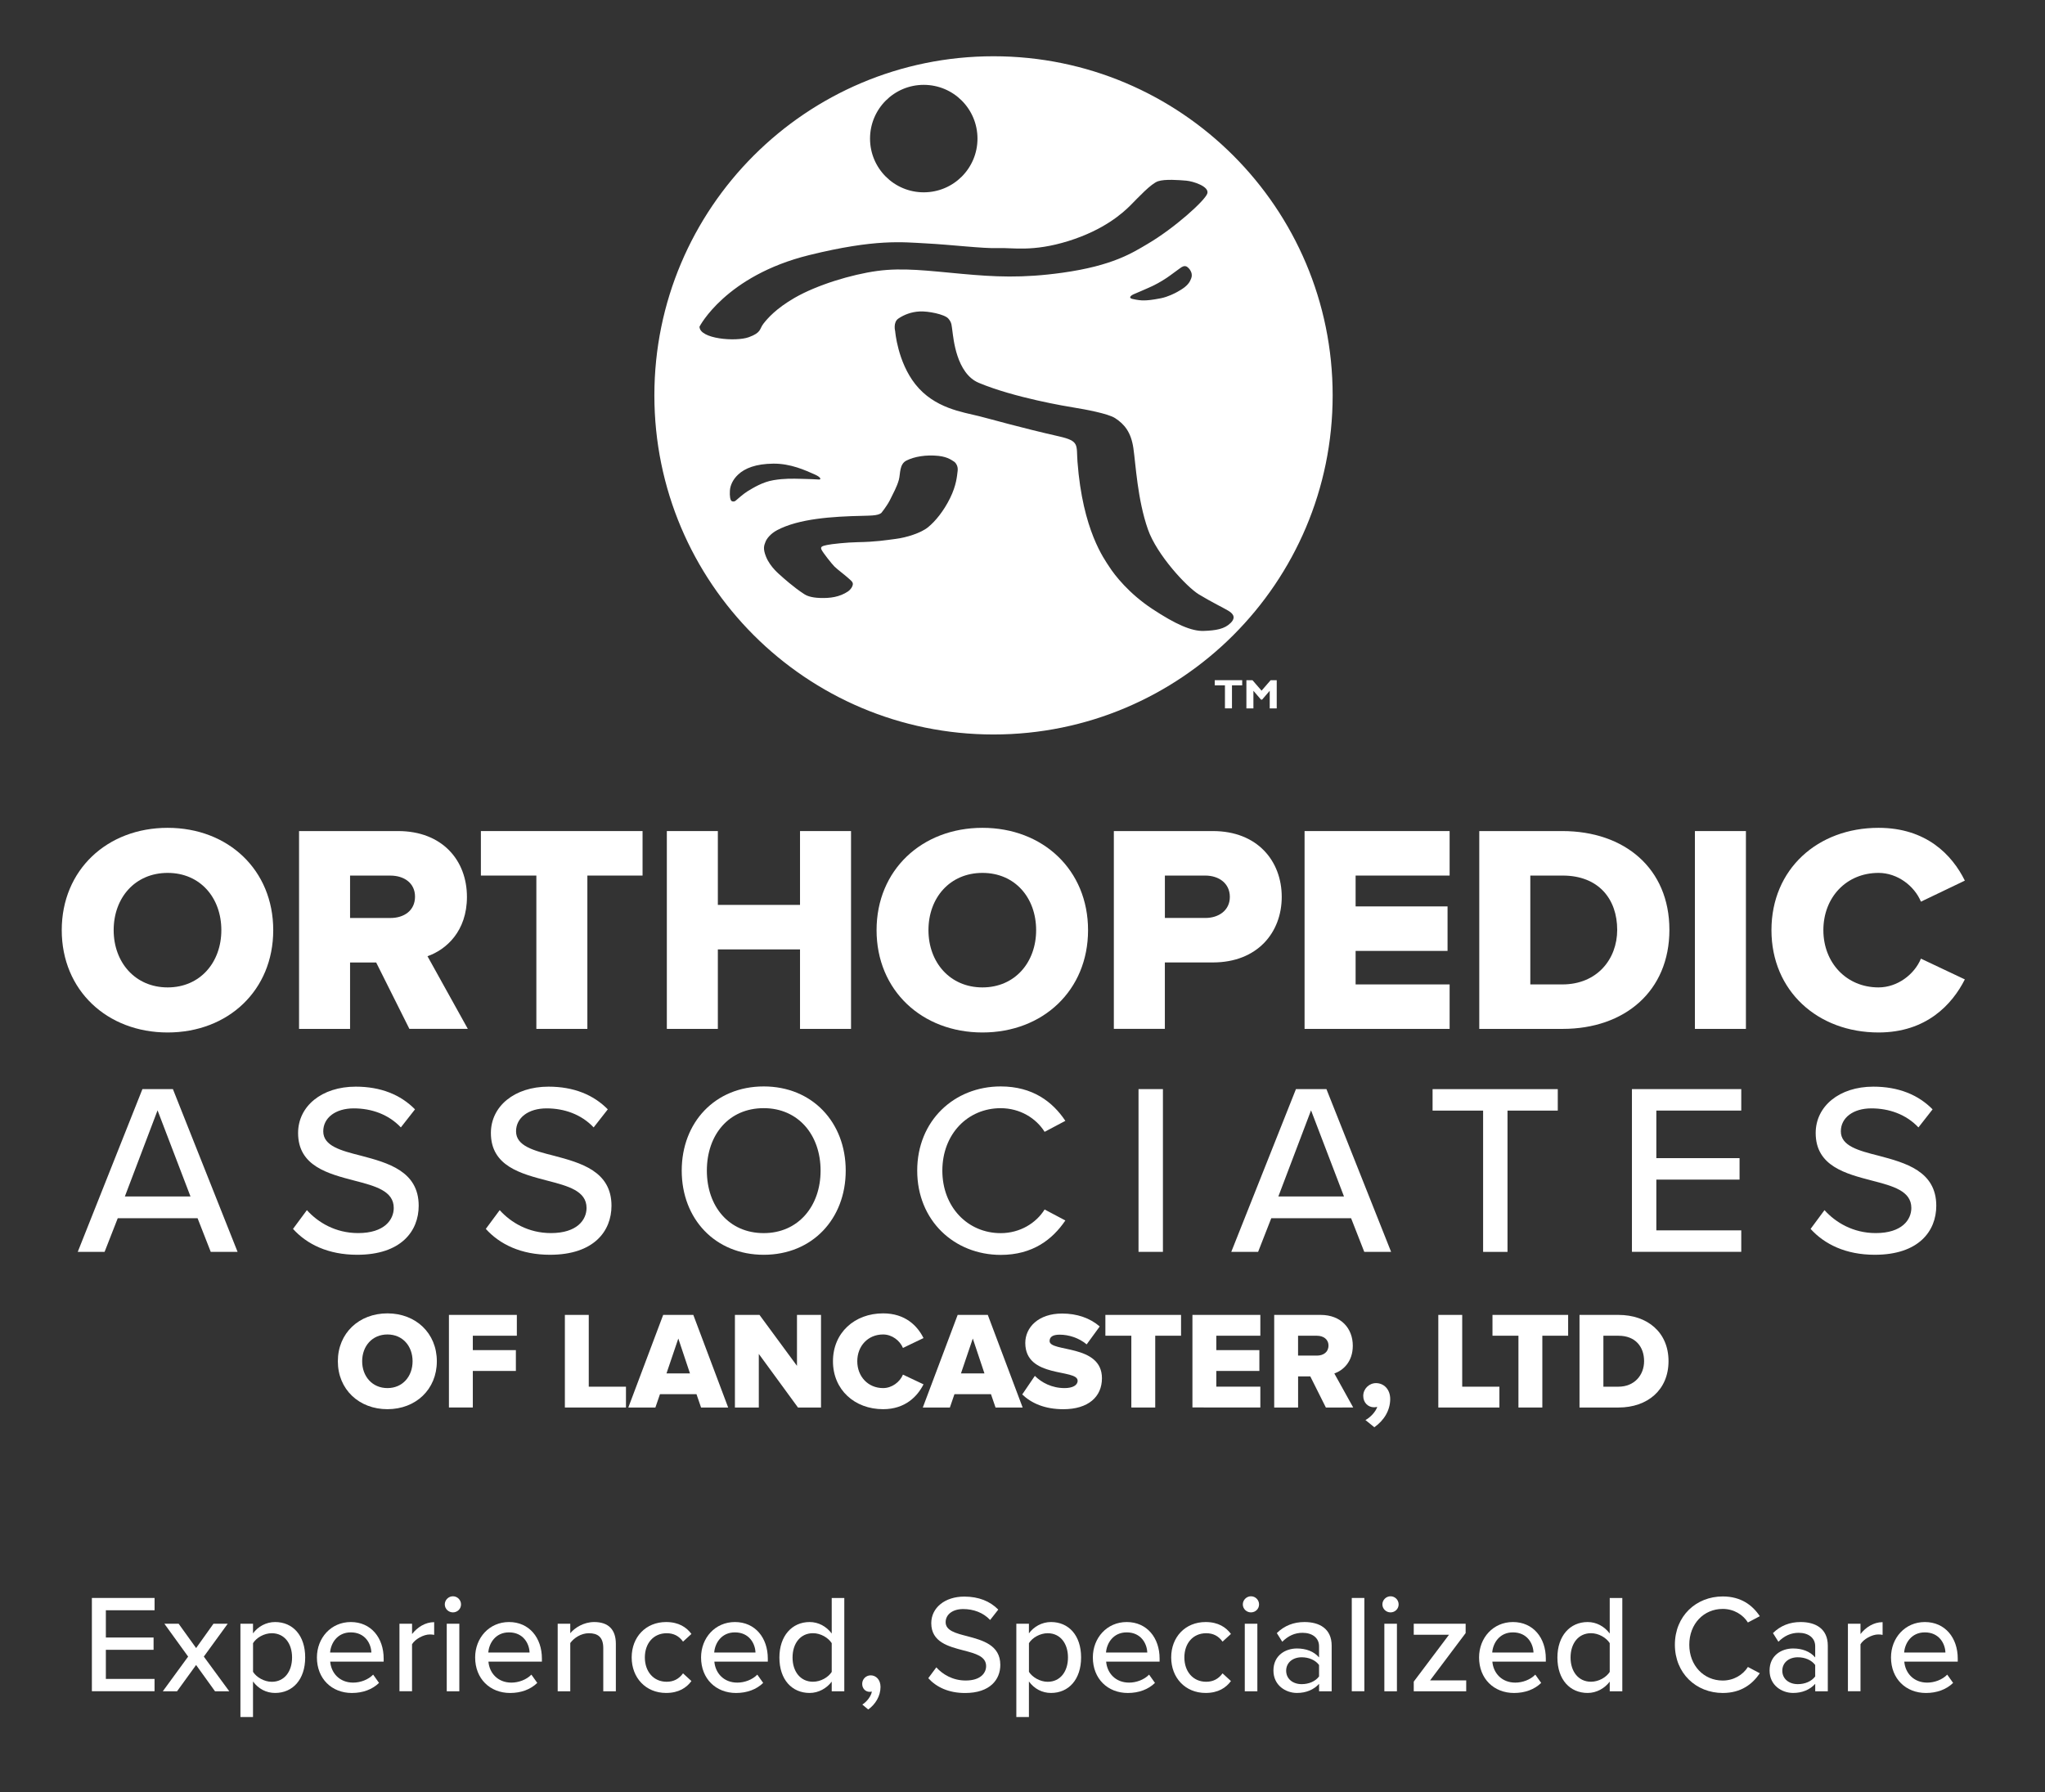 <?xml version="1.0" encoding="utf-8"?>
<!-- Generator: Adobe Illustrator 27.7.0, SVG Export Plug-In . SVG Version: 6.00 Build 0)  -->
<svg version="1.1" id="Layer_1" xmlns="http://www.w3.org/2000/svg" xmlns:xlink="http://www.w3.org/1999/xlink" x="0px" y="0px"
	 viewBox="0 0 720 631.03" style="enable-background:new 0 0 720 631.03;" xml:space="preserve">
<rect x="0" y="0" width="720" height="631.03" fill="#333333" stroke="none"/>
<style type="text/css">
	.st0{fill:#FFFFFF;}
</style>
<g>
	<path class="st0" d="M21.74,327.53c0-21.2,15.98-36.03,37.28-36.03c21.3,0,37.18,14.83,37.18,36.03s-15.87,36.03-37.18,36.03
		C37.72,363.56,21.74,348.73,21.74,327.53z M77.93,327.53c0-11.38-7.41-20.16-18.9-20.16s-19.01,8.77-19.01,20.16
		c0,11.28,7.52,20.16,19.01,20.16S77.93,338.81,77.93,327.53z"/>
	<path class="st0" d="M144.14,362.3l-11.7-23.39h-9.19v23.39h-17.96v-69.66h34.88c15.46,0,24.23,10.23,24.23,23.18
		c0,12.11-7.31,18.59-13.89,20.89l14.2,25.58H144.14z M146.12,315.73c0-4.8-3.86-7.41-8.67-7.41h-14.2v14.93h14.2
		C142.26,323.25,146.12,320.64,146.12,315.73z"/>
	<path class="st0" d="M188.84,362.3v-53.99h-19.53v-15.67h56.92v15.67H206.8v53.99H188.84z"/>
	<path class="st0" d="M281.67,362.3v-27.99h-28.93v27.99h-17.96v-69.66h17.96v26h28.93v-26h17.96v69.66H281.67z"/>
	<path class="st0" d="M308.62,327.53c0-21.2,15.98-36.03,37.28-36.03s37.18,14.83,37.18,36.03s-15.87,36.03-37.18,36.03
		S308.62,348.73,308.62,327.53z M364.8,327.53c0-11.38-7.42-20.16-18.9-20.16s-19.01,8.77-19.01,20.16
		c0,11.28,7.52,20.16,19.01,20.16S364.8,338.81,364.8,327.53z"/>
	<path class="st0" d="M392.16,362.3v-69.66h34.88c15.67,0,24.23,10.55,24.23,23.18c0,12.53-8.56,23.08-24.23,23.08h-16.92v23.39
		H392.16z M433,315.83c0-4.8-3.86-7.52-8.67-7.52h-14.2v14.93h14.2C429.13,323.25,433,320.53,433,315.83z"/>
	<path class="st0" d="M459.31,362.3v-69.66h51.07v15.67h-33.1v10.86h32.37v15.67h-32.37v11.8h33.1v15.66H459.31z"/>
	<path class="st0" d="M520.82,362.3v-69.66h29.24c21.93,0,37.7,13.16,37.7,34.78s-15.77,34.88-37.59,34.88H520.82z M569.38,327.42
		c0-10.76-6.47-19.11-19.21-19.11h-11.38v38.33h11.28C562.28,346.64,569.38,337.76,569.38,327.42z"/>
	<path class="st0" d="M596.74,362.3v-69.66h17.96v69.66H596.74z"/>
	<path class="st0" d="M623.69,327.53c0-21.51,16.29-36.03,37.7-36.03c16.81,0,25.9,9.5,30.39,18.59l-15.46,7.41
		c-2.3-5.54-8.25-10.13-14.93-10.13c-11.38,0-19.42,8.67-19.42,20.16c0,11.38,8.04,20.16,19.42,20.16c6.68,0,12.64-4.59,14.93-10.13
		l15.46,7.31c-4.49,8.88-13.58,18.69-30.39,18.69C639.98,363.56,623.69,348.94,623.69,327.53z"/>
	<path class="st0" d="M69.56,428.96h-28.1l-4.64,11.86h-9.45l22.77-57.31h10.74l22.77,57.31H74.2L69.56,428.96z M43.96,421.31h23.11
		l-11.6-30.33L43.96,421.31z"/>
	<path class="st0" d="M108.05,426.12c3.87,4.3,10.05,8.08,18.04,8.08c9.28,0,12.54-4.73,12.54-8.85c0-6.01-6.53-7.73-13.83-9.62
		c-9.19-2.41-19.85-5.07-19.85-16.76c0-9.45,8.33-16.33,20.28-16.33c8.85,0,15.81,2.84,20.88,7.99l-4.98,6.36
		c-4.38-4.64-10.4-6.7-16.58-6.7c-6.36,0-10.74,3.26-10.74,8.08c0,5.16,6.19,6.79,13.32,8.59c9.37,2.49,20.28,5.41,20.28,17.61
		c0,8.94-6.19,17.27-21.65,17.27c-10.23,0-17.7-3.7-22.6-9.11L108.05,426.12z"/>
	<path class="st0" d="M175.93,426.12c3.87,4.3,10.05,8.08,18.04,8.08c9.28,0,12.54-4.73,12.54-8.85c0-6.01-6.53-7.73-13.83-9.62
		c-9.19-2.41-19.85-5.07-19.85-16.76c0-9.45,8.33-16.33,20.28-16.33c8.85,0,15.81,2.84,20.88,7.99l-4.98,6.36
		c-4.38-4.64-10.4-6.7-16.58-6.7c-6.36,0-10.74,3.26-10.74,8.08c0,5.16,6.19,6.79,13.32,8.59c9.37,2.49,20.28,5.41,20.28,17.61
		c0,8.94-6.19,17.27-21.65,17.27c-10.23,0-17.7-3.7-22.6-9.11L175.93,426.12z"/>
	<path class="st0" d="M268.89,382.56c17.1,0,28.87,12.63,28.87,29.64s-11.77,29.64-28.87,29.64s-28.87-12.63-28.87-29.64
		S251.79,382.56,268.89,382.56z M268.89,390.21c-12.29,0-20.02,9.37-20.02,22c0,12.54,7.73,22,20.02,22c12.12,0,20.02-9.45,20.02-22
		C288.91,399.57,281,390.21,268.89,390.21z"/>
	<path class="st0" d="M322.93,412.2c0-17.61,13.06-29.64,29.39-29.64c11.26,0,18.3,5.41,22.77,12.12l-7.3,3.87
		c-3.01-4.81-8.68-8.33-15.47-8.33c-11.6,0-20.54,9.11-20.54,22c0,12.8,8.94,22,20.54,22c6.79,0,12.46-3.52,15.47-8.33l7.3,3.87
		c-4.55,6.7-11.51,12.12-22.77,12.12C335.99,441.85,322.93,429.82,322.93,412.2z"/>
	<path class="st0" d="M400.85,383.5h8.59v57.31h-8.59V383.5z"/>
	<path class="st0" d="M475.69,428.96h-28.1l-4.64,11.86h-9.45l22.77-57.31h10.74l22.77,57.31h-9.45L475.69,428.96z M450.08,421.31
		h23.11l-11.6-30.33L450.08,421.31z"/>
	<path class="st0" d="M522.17,391.07h-17.79v-7.56h44.08v7.56h-17.7v49.75h-8.59V391.07z"/>
	<path class="st0" d="M574.57,383.5h38.49v7.56h-29.9v16.75h29.3v7.56h-29.3v17.87h29.9v7.56h-38.49V383.5z"/>
	<path class="st0" d="M642.36,426.12c3.87,4.3,10.05,8.08,18.04,8.08c9.28,0,12.54-4.73,12.54-8.85c0-6.01-6.53-7.73-13.83-9.62
		c-9.19-2.41-19.85-5.07-19.85-16.76c0-9.45,8.33-16.33,20.28-16.33c8.85,0,15.81,2.84,20.88,7.99l-4.98,6.36
		c-4.38-4.64-10.4-6.7-16.58-6.7c-6.36,0-10.74,3.26-10.74,8.08c0,5.16,6.19,6.79,13.32,8.59c9.37,2.49,20.28,5.41,20.28,17.61
		c0,8.94-6.19,17.27-21.65,17.27c-10.22,0-17.7-3.7-22.6-9.11L642.36,426.12z"/>
	<path class="st0" d="M118.95,479.34c0-9.92,7.48-16.87,17.45-16.87c9.97,0,17.4,6.94,17.4,16.87s-7.43,16.87-17.4,16.87
		C126.43,496.21,118.95,489.27,118.95,479.34z M145.26,479.34c0-5.33-3.47-9.44-8.85-9.44s-8.9,4.11-8.9,9.44
		c0,5.28,3.52,9.44,8.9,9.44S145.26,484.62,145.26,479.34z"/>
	<path class="st0" d="M158.06,495.62v-32.61h23.91v7.33h-15.5v5.08h15.16v7.33h-15.16v12.86H158.06z"/>
	<path class="st0" d="M198.88,495.62v-32.61h8.41v25.28h13.1v7.33H198.88z"/>
	<path class="st0" d="M246.83,495.62l-1.61-4.69h-12.86l-1.61,4.69h-9.53l12.27-32.61h10.61l12.27,32.61H246.83z M238.82,471.33
		l-4.16,12.27h8.26L238.82,471.33z"/>
	<path class="st0" d="M280.95,495.62l-13.79-18.87v18.87h-8.41v-32.61h8.65l13.2,17.94v-17.94h8.46v32.61H280.95z"/>
	<path class="st0" d="M293.27,479.34c0-10.07,7.63-16.87,17.65-16.87c7.87,0,12.12,4.45,14.23,8.7l-7.24,3.47
		c-1.08-2.59-3.86-4.74-6.99-4.74c-5.33,0-9.09,4.06-9.09,9.44c0,5.33,3.76,9.44,9.09,9.44c3.13,0,5.92-2.15,6.99-4.74l7.24,3.42
		c-2.1,4.16-6.36,8.75-14.23,8.75C300.9,496.21,293.27,489.37,293.27,479.34z"/>
	<path class="st0" d="M350.51,495.62l-1.61-4.69h-12.86l-1.61,4.69h-9.53l12.27-32.61h10.61l12.27,32.61H350.51z M342.5,471.33
		l-4.16,12.27h8.26L342.5,471.33z"/>
	<path class="st0" d="M359.9,491.03l4.45-6.55c2.35,2.35,5.96,4.3,10.46,4.3c2.83,0,4.6-0.98,4.6-2.59c0-4.3-18.43-0.73-18.43-13.3
		c0-5.48,4.6-10.36,12.96-10.36c5.23,0,9.78,1.56,13.25,4.55l-4.6,6.31c-2.74-2.3-6.31-3.42-9.53-3.42c-2.45,0-3.52,0.83-3.52,2.25
		c0,4.01,18.43,0.98,18.43,13.1c0,6.55-4.84,10.9-13.59,10.9C367.77,496.21,363.17,494.11,359.9,491.03z"/>
	<path class="st0" d="M398.32,495.62v-25.28h-9.14v-7.33h26.64v7.33h-9.09v25.28H398.32z"/>
	<path class="st0" d="M419.83,495.62v-32.61h23.91v7.33h-15.5v5.08h15.16v7.33h-15.16v5.52h15.5v7.33H419.83z"/>
	<path class="st0" d="M466.81,495.62l-5.48-10.95h-4.3v10.95h-8.41v-32.61h16.33c7.24,0,11.34,4.79,11.34,10.85
		c0,5.67-3.42,8.7-6.5,9.78l6.65,11.98H466.81z M467.73,473.82c0-2.25-1.81-3.47-4.06-3.47h-6.65v6.99h6.65
		C465.93,477.34,467.73,476.12,467.73,473.82z"/>
	<path class="st0" d="M483.87,502.57l-3.13-2.54c1.56-0.78,3.62-2.88,4.16-4.64c-0.2,0.05-0.68,0.15-1.12,0.15
		c-2.1,0-3.81-1.61-3.81-4.01c0-2.49,2.05-4.5,4.5-4.5c2.64,0,4.99,2.05,4.99,5.62C489.44,496.65,487.29,500.17,483.87,502.57z"/>
	<path class="st0" d="M506.4,495.62v-32.61h8.41v25.28h13.1v7.33H506.4z"/>
	<path class="st0" d="M534.61,495.62v-25.28h-9.14v-7.33h26.64v7.33h-9.09v25.28H534.61z"/>
	<path class="st0" d="M556.11,495.62v-32.61h13.69c10.27,0,17.65,6.16,17.65,16.28s-7.38,16.33-17.6,16.33H556.11z M578.85,479.3
		c0-5.04-3.03-8.95-9-8.95h-5.33v17.94h5.28C575.52,488.29,578.85,484.13,578.85,479.3z"/>
</g>
<g>
	<path class="st0" d="M437.34,241.33h-3.59v8.1h-2.47v-8.1h-3.59v-1.82h9.66V241.33z"/>
	<path class="st0" d="M447.36,239.52h2.15v9.92h-2.47v-6.2l-2.68,3.12h-0.38l-2.68-3.12v6.2h-2.47v-9.92h2.15l3.19,3.68
		L447.36,239.52z"/>
</g>
<g>
	<path class="st0" d="M32.35,562.68h22.07v4.33H37.27v9.6h16.8v4.33h-16.8v10.25h17.14v4.33H32.35V562.68z"/>
	<path class="st0" d="M69.04,586.28l-6.7,9.26h-5.02l8.92-12.21l-8.37-11.58h5.02l6.16,8.57l6.11-8.57h5.02l-8.42,11.58l8.96,12.21
		h-5.02L69.04,586.28z"/>
	<path class="st0" d="M84.65,604.6v-32.85h4.43v3.4c1.72-2.36,4.58-3.99,7.78-3.99c6.21,0,10.59,4.68,10.59,12.46
		s-4.38,12.51-10.59,12.51c-3.1,0-5.86-1.43-7.78-4.04v12.51H84.65z M95.69,575.1c-2.71,0-5.42,1.58-6.6,3.5v10.1
		c1.18,1.87,3.89,3.5,6.6,3.5c4.43,0,7.14-3.6,7.14-8.57C102.83,578.69,100.12,575.1,95.69,575.1z"/>
	<path class="st0" d="M123.51,571.16c7.14,0,11.57,5.57,11.57,12.86v1.08h-18.82c0.34,4.04,3.3,7.39,8.08,7.39
		c2.51,0,5.27-0.99,7.04-2.81l2.07,2.91c-2.36,2.31-5.71,3.55-9.56,3.55c-7.09,0-12.31-5.02-12.31-12.51
		C111.59,576.72,116.57,571.16,123.51,571.16z M116.22,581.89h14.53c-0.1-3.15-2.22-7.09-7.24-7.09
		C118.73,574.8,116.47,578.64,116.22,581.89z"/>
	<path class="st0" d="M140.65,571.75h4.43v3.64c1.82-2.36,4.63-4.19,7.78-4.19v4.48c-0.44-0.1-0.94-0.15-1.53-0.15
		c-2.22,0-5.22,1.67-6.26,3.45v16.55h-4.43V571.75z"/>
	<path class="st0" d="M156.6,564.95c0-1.58,1.33-2.86,2.86-2.86c1.58,0,2.86,1.28,2.86,2.86s-1.28,2.81-2.86,2.81
		C157.93,567.76,156.6,566.53,156.6,564.95z M157.29,571.75h4.43v23.79h-4.43V571.75z"/>
	<path class="st0" d="M179.21,571.16c7.14,0,11.58,5.57,11.58,12.86v1.08h-18.82c0.34,4.04,3.3,7.39,8.08,7.39
		c2.51,0,5.27-0.99,7.04-2.81l2.07,2.91c-2.36,2.31-5.71,3.55-9.56,3.55c-7.09,0-12.31-5.02-12.31-12.51
		C167.29,576.72,172.27,571.16,179.21,571.16z M171.92,581.89h14.53c-0.1-3.15-2.22-7.09-7.24-7.09
		C174.43,574.8,172.17,578.64,171.92,581.89z"/>
	<path class="st0" d="M212.4,580.32c0-3.94-2.02-5.22-5.07-5.22c-2.76,0-5.27,1.67-6.55,3.45v16.99h-4.43v-23.79h4.43v3.35
		c1.58-1.92,4.73-3.94,8.42-3.94c5.02,0,7.63,2.66,7.63,7.68v16.7h-4.43V580.32z"/>
	<path class="st0" d="M234.52,571.16c4.48,0,7.19,1.87,8.92,4.19l-2.96,2.71c-1.43-2.02-3.35-2.96-5.76-2.96
		c-4.68,0-7.68,3.6-7.68,8.52s3,8.57,7.68,8.57c2.41,0,4.33-0.98,5.76-2.96l2.96,2.71c-1.72,2.32-4.43,4.19-8.92,4.19
		c-7.19,0-12.12-5.37-12.12-12.51C222.4,576.48,227.33,571.16,234.52,571.16z"/>
	<path class="st0" d="M258.75,571.16c7.14,0,11.58,5.57,11.58,12.86v1.08h-18.82c0.34,4.04,3.3,7.39,8.08,7.39
		c2.51,0,5.27-0.99,7.04-2.81l2.07,2.91c-2.36,2.31-5.71,3.55-9.56,3.55c-7.09,0-12.31-5.02-12.31-12.51
		C246.83,576.72,251.8,571.16,258.75,571.16z M251.46,581.89h14.53c-0.1-3.15-2.22-7.09-7.24-7.09
		C253.97,574.8,251.7,578.64,251.46,581.89z"/>
	<path class="st0" d="M292.83,592.14c-1.77,2.36-4.63,3.99-7.78,3.99c-6.21,0-10.64-4.68-10.64-12.46c0-7.63,4.43-12.51,10.64-12.51
		c3.05,0,5.86,1.48,7.78,4.04v-12.51h4.43v32.85h-4.43V592.14z M292.83,578.59c-1.23-1.92-3.89-3.5-6.6-3.5
		c-4.43,0-7.19,3.6-7.19,8.57c0,4.92,2.76,8.52,7.19,8.52c2.71,0,5.37-1.53,6.6-3.45V578.59z"/>
	<path class="st0" d="M303.61,600.22c1.58-0.99,3.1-2.96,3.35-4.58c-0.1,0-0.49,0.1-0.74,0.1c-1.53,0-2.66-1.18-2.66-2.81
		c0-1.67,1.33-3,3-3c1.82,0,3.45,1.48,3.45,4.09c0,3.2-1.82,6.16-4.33,7.93L303.61,600.22z"/>
	<path class="st0" d="M329.66,587.12c2.22,2.46,5.76,4.63,10.34,4.63c5.32,0,7.19-2.71,7.19-5.07c0-3.45-3.74-4.43-7.93-5.52
		c-5.27-1.38-11.38-2.91-11.38-9.6c0-5.42,4.78-9.36,11.62-9.36c5.07,0,9.06,1.62,11.97,4.58l-2.86,3.65
		c-2.51-2.66-5.96-3.84-9.51-3.84c-3.65,0-6.16,1.87-6.16,4.63c0,2.96,3.55,3.89,7.63,4.93c5.37,1.43,11.62,3.1,11.62,10.1
		c0,5.12-3.55,9.9-12.41,9.9c-5.86,0-10.15-2.12-12.95-5.22L329.66,587.12z"/>
	<path class="st0" d="M357.83,604.6v-32.85h4.43v3.4c1.72-2.36,4.58-3.99,7.78-3.99c6.21,0,10.59,4.68,10.59,12.46
		s-4.38,12.51-10.59,12.51c-3.1,0-5.86-1.43-7.78-4.04v12.51H357.83z M368.87,575.1c-2.71,0-5.42,1.58-6.6,3.5v10.1
		c1.18,1.87,3.89,3.5,6.6,3.5c4.43,0,7.14-3.6,7.14-8.57C376.01,578.69,373.3,575.1,368.87,575.1z"/>
	<path class="st0" d="M396.69,571.16c7.14,0,11.58,5.57,11.58,12.86v1.08h-18.82c0.34,4.04,3.3,7.39,8.08,7.39
		c2.51,0,5.27-0.99,7.04-2.81l2.07,2.91c-2.36,2.31-5.71,3.55-9.56,3.55c-7.09,0-12.31-5.02-12.31-12.51
		C384.77,576.72,389.75,571.16,396.69,571.16z M389.4,581.89h14.53c-0.1-3.15-2.22-7.09-7.24-7.09
		C391.91,574.8,389.65,578.64,389.4,581.89z"/>
	<path class="st0" d="M424.47,571.16c4.48,0,7.19,1.87,8.92,4.19l-2.96,2.71c-1.43-2.02-3.35-2.96-5.76-2.96
		c-4.68,0-7.68,3.6-7.68,8.52s3,8.57,7.68,8.57c2.41,0,4.33-0.98,5.76-2.96l2.96,2.71c-1.72,2.32-4.43,4.19-8.92,4.19
		c-7.19,0-12.12-5.37-12.12-12.51C412.35,576.48,417.28,571.16,424.47,571.16z"/>
	<path class="st0" d="M437.57,564.95c0-1.58,1.33-2.86,2.86-2.86c1.58,0,2.86,1.28,2.86,2.86s-1.28,2.81-2.86,2.81
		C438.9,567.76,437.57,566.53,437.57,564.95z M438.26,571.75h4.43v23.79h-4.43V571.75z"/>
	<path class="st0" d="M464.41,592.93c-1.87,2.07-4.58,3.2-7.78,3.2c-3.94,0-8.28-2.66-8.28-7.88c0-5.42,4.29-7.78,8.28-7.78
		c3.2,0,5.96,1.03,7.78,3.15v-3.94c0-2.96-2.41-4.73-5.81-4.73c-2.71,0-5.02,1.03-7.14,3.15l-1.92-3.05
		c2.66-2.61,5.91-3.89,9.75-3.89c5.17,0,9.56,2.27,9.56,8.32v16.06h-4.43V592.93z M464.41,586.28c-1.33-1.77-3.64-2.71-6.11-2.71
		c-3.2,0-5.47,1.92-5.47,4.73s2.27,4.73,5.47,4.73c2.46,0,4.78-0.94,6.11-2.71V586.28z"/>
	<path class="st0" d="M475.93,562.68h4.43v32.85h-4.43V562.68z"/>
	<path class="st0" d="M486.71,564.95c0-1.58,1.33-2.86,2.86-2.86c1.58,0,2.86,1.28,2.86,2.86s-1.28,2.81-2.86,2.81
		C488.04,567.76,486.71,566.53,486.71,564.95z M487.4,571.75h4.43v23.79h-4.43V571.75z"/>
	<path class="st0" d="M497.75,592.14l12.41-16.5h-12.41v-3.89h18.27v3.3l-12.51,16.65h12.71v3.84h-18.47V592.14z"/>
	<path class="st0" d="M532.67,571.16c7.14,0,11.58,5.57,11.58,12.86v1.08h-18.82c0.34,4.04,3.3,7.39,8.08,7.39
		c2.51,0,5.27-0.99,7.04-2.81l2.07,2.91c-2.36,2.31-5.71,3.55-9.56,3.55c-7.09,0-12.31-5.02-12.31-12.51
		C520.75,576.72,525.72,571.16,532.67,571.16z M525.38,581.89h14.53c-0.1-3.15-2.22-7.09-7.24-7.09
		C527.89,574.8,525.62,578.64,525.38,581.89z"/>
	<path class="st0" d="M566.75,592.14c-1.77,2.36-4.63,3.99-7.78,3.99c-6.21,0-10.64-4.68-10.64-12.46c0-7.63,4.43-12.51,10.64-12.51
		c3.05,0,5.86,1.48,7.78,4.04v-12.51h4.43v32.85h-4.43V592.14z M566.75,578.59c-1.23-1.92-3.89-3.5-6.6-3.5
		c-4.43,0-7.19,3.6-7.19,8.57c0,4.92,2.76,8.52,7.19,8.52c2.71,0,5.37-1.53,6.6-3.45V578.59z"/>
	<path class="st0" d="M589.69,579.14c0-10.1,7.49-16.99,16.85-16.99c6.45,0,10.49,3.1,13.05,6.95l-4.19,2.22
		c-1.72-2.76-4.97-4.78-8.87-4.78c-6.65,0-11.77,5.22-11.77,12.61c0,7.34,5.12,12.61,11.77,12.61c3.89,0,7.14-2.02,8.87-4.78
		l4.19,2.22c-2.61,3.84-6.6,6.94-13.05,6.94C597.18,596.13,589.69,589.23,589.69,579.14z"/>
	<path class="st0" d="M639.09,592.93c-1.87,2.07-4.58,3.2-7.78,3.2c-3.94,0-8.28-2.66-8.28-7.88c0-5.42,4.29-7.78,8.28-7.78
		c3.2,0,5.96,1.03,7.78,3.15v-3.94c0-2.96-2.41-4.73-5.81-4.73c-2.71,0-5.02,1.03-7.14,3.15l-1.92-3.05
		c2.66-2.61,5.91-3.89,9.75-3.89c5.17,0,9.56,2.27,9.56,8.32v16.06h-4.43V592.93z M639.09,586.28c-1.33-1.77-3.64-2.71-6.11-2.71
		c-3.2,0-5.47,1.92-5.47,4.73s2.27,4.73,5.47,4.73c2.46,0,4.78-0.94,6.11-2.71V586.28z"/>
	<path class="st0" d="M650.61,571.75h4.43v3.64c1.82-2.36,4.63-4.19,7.78-4.19v4.48c-0.44-0.1-0.94-0.15-1.53-0.15
		c-2.22,0-5.22,1.67-6.25,3.45v16.55h-4.43V571.75z"/>
	<path class="st0" d="M677.7,571.16c7.14,0,11.58,5.57,11.58,12.86v1.08h-18.82c0.34,4.04,3.3,7.39,8.08,7.39
		c2.51,0,5.27-0.99,7.04-2.81l2.07,2.91c-2.36,2.31-5.71,3.55-9.56,3.55c-7.09,0-12.31-5.02-12.31-12.51
		C665.78,576.72,670.76,571.16,677.7,571.16z M670.41,581.89h14.53c-0.1-3.15-2.22-7.09-7.24-7.09
		C672.92,574.8,670.66,578.64,670.41,581.89z"/>
</g>
<path class="st0" d="M349.8,19.81c-65.95,0-119.41,53.46-119.41,119.41c0,65.94,53.46,119.41,119.41,119.41
	c65.94,0,119.4-53.47,119.4-119.41C469.2,73.27,415.74,19.81,349.8,19.81z M325.22,29.88c10.49,0,18.93,8.47,18.93,18.93
	c0,10.45-8.44,18.91-18.93,18.91c-10.43,0-18.9-8.46-18.9-18.91C306.32,38.35,314.79,29.88,325.22,29.88z M246.28,115.02
	c0,0,9.14-17.92,38.6-25.19c23.5-5.79,33.03-4.54,41.09-4.13c9.07,0.47,20.23,1.86,25.39,1.66c5.16-0.21,12.18,1.44,24.77-2.48
	c12.66-3.94,19.2-9.91,21.89-12.59c2.68-2.69,7.22-7.64,9.7-8.47c2.48-0.83,7.43-0.41,9.91-0.21c2.48,0.21,8.26,2.07,7.43,4.55
	c-0.82,2.47-11.56,12.18-21.06,17.75c-5.25,3.09-12.18,7.64-29.93,10.12c-14.26,1.99-23.95,1.44-35.31,0.41
	c-12.01-1.09-20.85-2.27-29.93-1.03c-9.08,1.24-21.26,4.95-29.11,9.49c-6.54,3.79-9.5,7.23-10.94,9.09
	c-1.45,1.86-0.62,3.1-5.16,4.75C259.08,120.39,246.28,119.36,246.28,115.02z M418.98,98.96c-0.82,1.61-2.61,2.8-4.5,3.84
	c-0.76,0.42-3.24,1.73-5.79,2.23c-3.34,0.65-4.69,0.72-5.79,0.75c-1.1,0.03-2.34-0.1-4.16-0.51c-1.54-0.34-0.66-1.18,0.38-1.65
	c0.68-0.31,4.31-1.81,6.71-2.94c2.3-1.08,4.94-2.78,6.05-3.61c1.19-0.89,3.32-2.43,3.32-2.43c1.21-0.96,1.79-1,2.23-0.9
	c0.45,0.11,0.59,0.24,1.07,0.69s1,1.41,1.06,1.99C419.64,97.12,419.68,97.58,418.98,98.96z M263.14,173.02
	c-1.34,0.82-3.84,3.03-3.84,3.03c-0.52,0.58-1.16,0.69-1.68,0.4c-0.52-0.29-0.76-1.74-0.64-3.66c0.12-1.91,1.05-3.95,2.91-5.69
	c2.36-2.22,6.21-3.78,12.37-3.84c6.16-0.06,11.31,2.37,14.53,3.78c2.27,0.99,2.5,1.92,1.4,1.8c-0.7-0.07-3.49-0.17-5.99-0.23
	c-3.14-0.07-5.93-0.18-9.82,0.46S265.21,171.77,263.14,173.02z M337.17,165.76c-0.23,1.8-0.41,5.06-2.67,9.65
	c-2.27,4.59-5.17,8.13-7.73,10.22c-2.56,2.1-7.73,3.67-11.39,4.13c-3.66,0.47-6.97,1.05-13.6,1.16c-3.43,0.06-9.12,0.64-10.63,0.99
	c-1.51,0.35-2.44,0.52-1.92,1.63c0.52,1.1,3.63,5.02,4.53,5.92c1.05,1.05,3.72,3.03,4.59,3.84s1.98,1.51,1.92,2.38
	c-0.06,0.88-0.8,1.96-1.68,2.56c-3.02,2.03-6.4,2.44-9.82,2.32c-3.43-0.11-4.93-0.91-5.58-1.33c-3.66-2.33-7.85-6.11-8.2-6.45
	c-0.35-0.35-3.77-2.97-5.29-6.75c-1.16-2.91-0.69-3.95-0.17-5.28c0.36-0.93,1.6-2.76,4.1-4.08c7.58-4,19.15-4.81,30.3-5.04
	c2.69-0.06,4.11-0.13,5.13-0.42c0.49-0.15,0.91-0.32,1.14-0.52c0,0,0.15-0.04,1.21-1.55c1.09-1.54,1.65-2.45,2.28-3.79
	c0.64-1.34,2.15-4.01,2.79-6.45c0.56-2.12,0.12-5.46,2.68-6.74c2.79-1.4,6.91-2.09,11.27-1.63c3.46,0.37,4.94,1.74,5.4,1.98
	C336.3,162.74,337.4,163.96,337.17,165.76z M433.29,219.35c-2.15,2.15-5.13,2.65-9.43,2.81c-4.3,0.17-9.93-2.31-18.2-7.77
	c-8.27-5.46-13.24-11.92-15.05-14.73c-1.82-2.81-9.43-12.9-11.25-37.05c-0.45-5.96,0.82-7.28-6.46-8.94
	c-14-3.18-23.44-5.94-28.12-7.11c-5.95-1.49-15.8-2.79-22.5-11.25c-6.28-7.94-7.11-18.69-7.11-18.69s-0.83-3.15,1.16-4.47
	c1.98-1.33,4.46-2.32,7.44-2.48c2.98-0.17,8.77,0.99,10.09,2.48c1.33,1.49,1.16,2.48,1.49,4.63c0.33,2.15,1.32,14.72,9.27,18.03
	c12.56,5.24,30.77,8.27,33.91,8.77c3.14,0.5,11.59,2.03,14.06,3.64c3.31,2.15,5.63,4.96,6.45,10.59c0.83,5.62,1.42,18.06,5.13,28.62
	c3.14,8.93,13.57,20.18,17.87,22.83c4.3,2.64,9.1,4.96,10.42,5.79C433.78,215.87,435.44,217.2,433.29,219.35z"/>
</svg>
